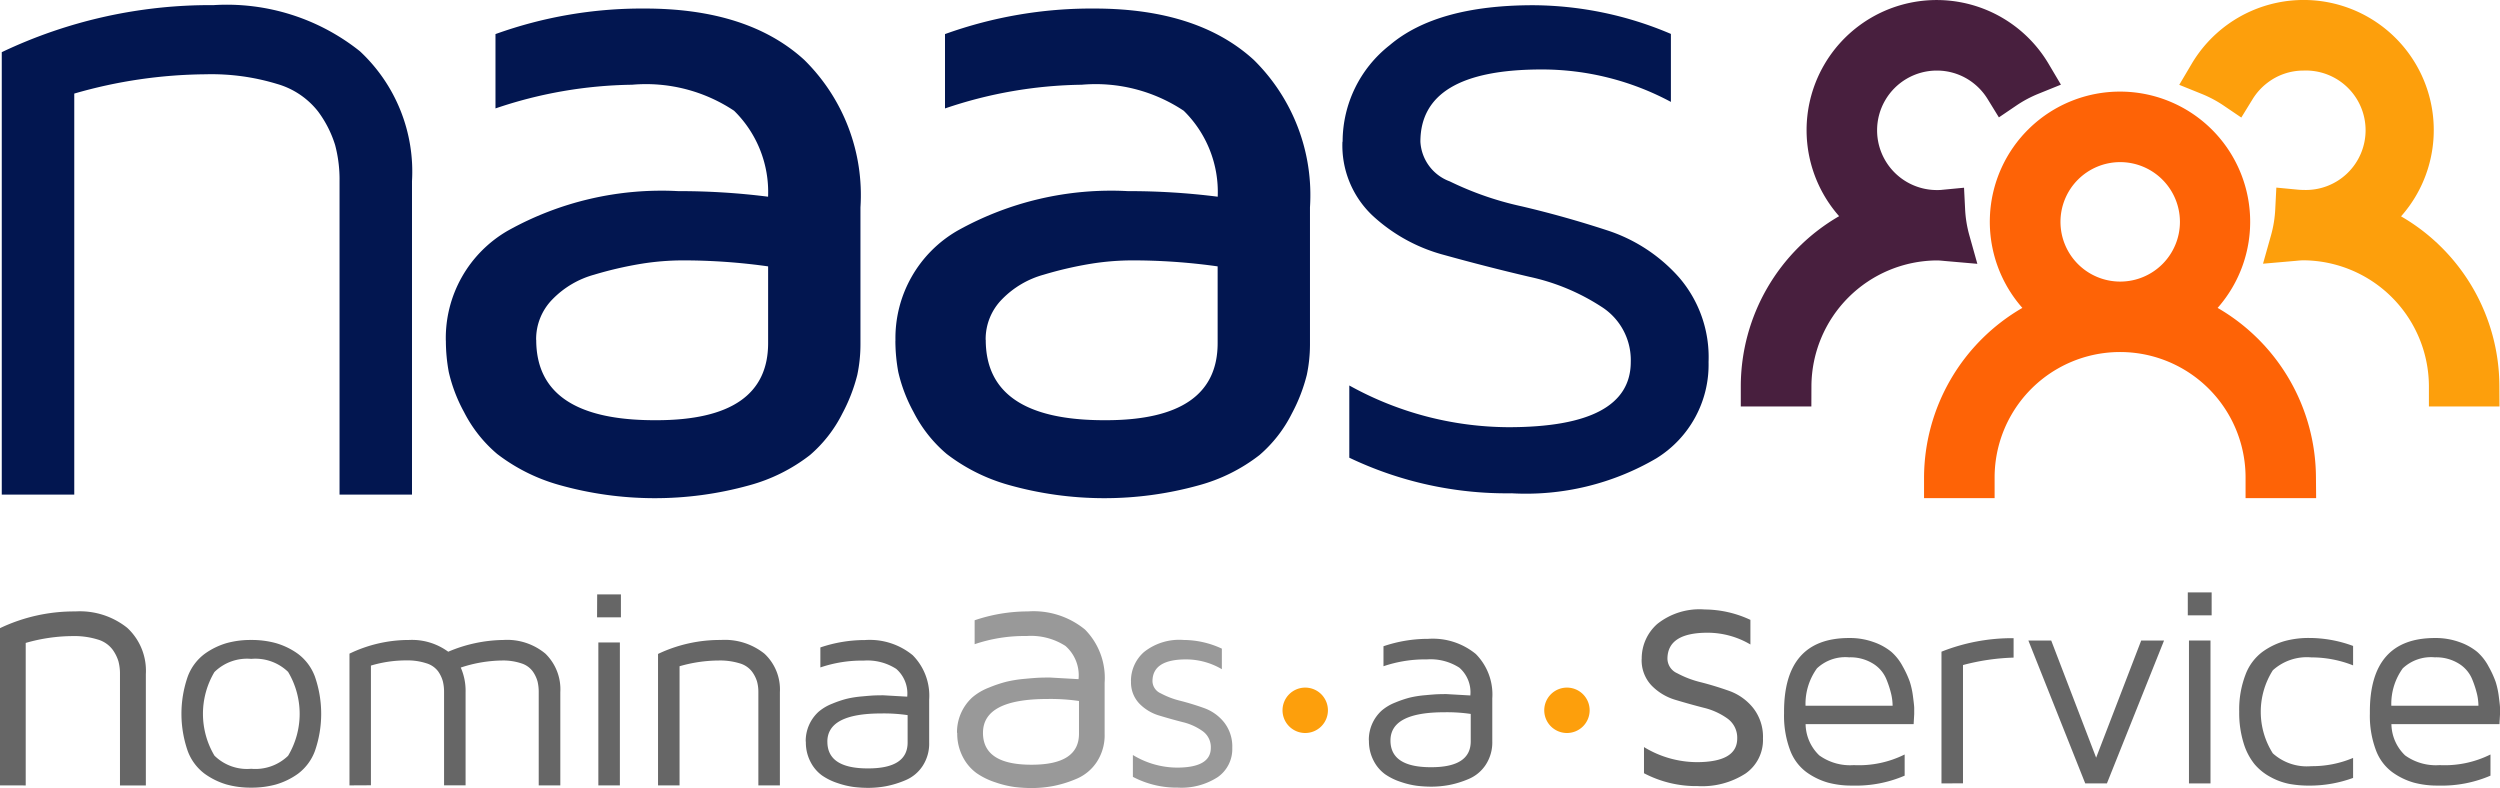 <svg xmlns="http://www.w3.org/2000/svg" xmlns:xlink="http://www.w3.org/1999/xlink" width="106.275" height="33.501" viewBox="0 0 106.275 33.501"><defs><clipPath id="a"><rect width="106.275" height="33.501" fill="none"/></clipPath></defs><g clip-path="url(#a)"><path d="M113.989,16.307a5.27,5.27,0,0,1,2.631-4.675,13.389,13.389,0,0,1,7.256-1.684,29.93,29.93,0,0,1,3.812.237,4.841,4.841,0,0,0-1.445-3.654,6.756,6.756,0,0,0-4.335-1.106A18.729,18.729,0,0,0,116.1,6.432V3.272a18.379,18.379,0,0,1,6.346-1.086q4.389,0,6.779,2.182a8.063,8.063,0,0,1,2.39,6.27v5.827a6.312,6.312,0,0,1-.134,1.293,7.19,7.19,0,0,1-.639,1.649,5.675,5.675,0,0,1-1.37,1.758,7.325,7.325,0,0,1-2.6,1.293,14.981,14.981,0,0,1-8.069-.021,7.762,7.762,0,0,1-2.632-1.317,5.742,5.742,0,0,1-1.409-1.783,6.611,6.611,0,0,1-.648-1.7,7.356,7.356,0,0,1-.123-1.328m3.841-.039q0,3.417,5.042,3.416h.062q4.755,0,4.754-3.279v-3.26a25.835,25.835,0,0,0-3.648-.255,11.213,11.213,0,0,0-1.763.147,15.98,15.98,0,0,0-1.988.462,3.927,3.927,0,0,0-1.763,1.04,2.41,2.41,0,0,0-.7,1.728" transform="translate(-95.037 -1.823)" fill="#021650"/><path d="M228.956,16.307a5.27,5.27,0,0,1,2.631-4.675,13.388,13.388,0,0,1,7.256-1.684,29.93,29.93,0,0,1,3.812.237,4.841,4.841,0,0,0-1.445-3.654,6.757,6.757,0,0,0-4.335-1.106,18.728,18.728,0,0,0-5.813,1.008V3.272a18.379,18.379,0,0,1,6.346-1.086q4.389,0,6.779,2.182a8.062,8.062,0,0,1,2.39,6.27v5.827a6.313,6.313,0,0,1-.134,1.293,7.19,7.19,0,0,1-.639,1.649,5.675,5.675,0,0,1-1.37,1.758,7.325,7.325,0,0,1-2.6,1.293,14.981,14.981,0,0,1-8.069-.021,7.762,7.762,0,0,1-2.632-1.317,5.742,5.742,0,0,1-1.409-1.783,6.611,6.611,0,0,1-.648-1.7,7.356,7.356,0,0,1-.123-1.328m3.841-.039q0,3.417,5.042,3.416h.062q4.755,0,4.754-3.279v-3.26a25.835,25.835,0,0,0-3.648-.255,11.213,11.213,0,0,0-1.763.147,15.981,15.981,0,0,0-1.988.462,3.927,3.927,0,0,0-1.763,1.04,2.41,2.41,0,0,0-.7,1.728" transform="translate(-190.89 -1.823)" fill="#021650"/><path d="M.454,22.114V3.306a20.6,20.6,0,0,1,9-2,9.074,9.074,0,0,1,6.225,1.961,6.993,6.993,0,0,1,2.214,5.523V22.114h-3.08V8.788a5.714,5.714,0,0,0-.187-1.531A4.715,4.715,0,0,0,13.9,5.827a3.4,3.4,0,0,0-1.745-1.171,9.544,9.544,0,0,0-3.032-.41,20.558,20.558,0,0,0-5.587.82V22.114Z" transform="translate(-0.379 -1.088)" fill="#021650"/><path d="M343.292,7.11a5.21,5.21,0,0,1,2-4.1q2-1.7,6.106-1.7a15.089,15.089,0,0,1,5.849,1.22v2.89a11.6,11.6,0,0,0-5.492-1.379q-5.157,0-5.157,3.073a1.908,1.908,0,0,0,1.25,1.685A13.494,13.494,0,0,0,350.9,9.858q1.809.424,3.617,1.015a6.951,6.951,0,0,1,3.07,2,5.188,5.188,0,0,1,1.261,3.6,4.678,4.678,0,0,1-2.221,4.1,10.971,10.971,0,0,1-6.151,1.485,15.526,15.526,0,0,1-6.9-1.513v-3.07a14.059,14.059,0,0,0,6.765,1.773q5.2,0,5.2-2.778a2.682,2.682,0,0,0-1.25-2.344,9.117,9.117,0,0,0-3.059-1.271q-1.809-.424-3.617-.926a7.186,7.186,0,0,1-3.07-1.694,4.1,4.1,0,0,1-1.261-3.122" transform="translate(-286.217 -1.088)" fill="#021650"/><path d="M507.3,37.25a4.658,4.658,0,1,0-5.138,0,7.458,7.458,0,0,0-4.884,6.987h1.242a6.211,6.211,0,1,1,12.421,0h1.242A7.458,7.458,0,0,0,507.3,37.25m-5.985-3.882a3.416,3.416,0,1,1,3.416,3.416,3.42,3.42,0,0,1-3.416-3.416" transform="translate(-414.603 -23.937)" fill="#fe6306"/><path d="M508.666,40.717h-3v-.877a5.334,5.334,0,1,0-10.668,0v.877h-3v-.877a8.362,8.362,0,0,1,4.18-7.21,5.534,5.534,0,1,1,8.3,0,8.362,8.362,0,0,1,4.18,7.21Zm-8.329-14.284a2.539,2.539,0,1,0,2.539,2.539,2.542,2.542,0,0,0-2.539-2.539" transform="translate(-410.207 -19.541)" fill="#fe6306"/><path d="M571.459,13.812a4.653,4.653,0,1,0-6.576-6.245,5.882,5.882,0,0,1,1.1.582,3.438,3.438,0,0,1,.834-.925,3.409,3.409,0,1,1,2.075,6.123c-.11,0-.218-.006-.325-.017a5.869,5.869,0,0,1-.209,1.3c.178-.015.353-.038.534-.038A6.247,6.247,0,0,1,575.1,20.8h1.242a7.458,7.458,0,0,0-4.884-6.987" transform="translate(-470.967 -4.395)" fill="#fd9f0c"/><path d="M570.833,17.279h-3V16.4a5.371,5.371,0,0,0-5.334-5.334c-.094,0-.2.01-.318.022l-1.4.122.343-1.219a4.981,4.981,0,0,0,.177-1.1l.046-.916.913.087c.089.008.168.012.243.012A2.539,2.539,0,1,0,562.5,3a2.509,2.509,0,0,0-1.541.527,2.555,2.555,0,0,0-.621.689l-.48.781-.758-.514a5.021,5.021,0,0,0-.935-.495l-.945-.382.519-.877a5.531,5.531,0,1,1,8.91,6.468,8.363,8.363,0,0,1,4.18,7.21Z" transform="translate(-464.58 0)" fill="#fd9f0c"/><path d="M457.856,14.588c.182,0,.357.023.535.038a5.874,5.874,0,0,1-.209-1.3c-.107.01-.215.016-.325.016a3.416,3.416,0,1,1,2.075-6.123,3.439,3.439,0,0,1,.834.925,5.9,5.9,0,0,1,1.1-.582,4.654,4.654,0,1,0-6.576,6.245A7.459,7.459,0,0,0,450.4,20.8h1.242a6.247,6.247,0,0,1,6.211-6.211" transform="translate(-375.52 -4.395)" fill="#481f3e"/><path d="M448.126,17.279h-3V16.4a8.362,8.362,0,0,1,4.18-7.21,5.53,5.53,0,1,1,8.91-6.468l.519.877-.944.382a5.028,5.028,0,0,0-.935.495l-.758.514-.48-.781A2.553,2.553,0,0,0,455,3.523,2.51,2.51,0,0,0,453.46,3a2.539,2.539,0,0,0,0,5.079c.074,0,.153,0,.243-.012l.913-.087.046.916a5.008,5.008,0,0,0,.178,1.1l.342,1.219-1.4-.122c-.115-.011-.224-.022-.319-.022a5.37,5.37,0,0,0-5.334,5.334Z" transform="translate(-371.125 0)" fill="#481f3e"/><path d="M419.763,157.931a1.955,1.955,0,0,1,.662-1.485,2.884,2.884,0,0,1,2.022-.615,4.636,4.636,0,0,1,1.937.442v1.046a3.587,3.587,0,0,0-1.819-.5q-1.708,0-1.708,1.112a.689.689,0,0,0,.414.61,4.2,4.2,0,0,0,1.013.385q.6.154,1.2.367a2.294,2.294,0,0,1,1.016.724,1.983,1.983,0,0,1,.418,1.3,1.736,1.736,0,0,1-.736,1.484,3.394,3.394,0,0,1-2.037.538,4.782,4.782,0,0,1-2.285-.547V161.68a4.353,4.353,0,0,0,2.24.641q1.723,0,1.723-1.005a1,1,0,0,0-.414-.848,2.892,2.892,0,0,0-1.013-.46q-.6-.154-1.2-.335a2.332,2.332,0,0,1-1.017-.613,1.554,1.554,0,0,1-.418-1.13" transform="translate(-349.974 -129.922)" fill="#666"/><path d="M456.16,166.347v-.089q0-3.132,2.766-3.132a2.981,2.981,0,0,1,1.048.175,2.462,2.462,0,0,1,.747.413,2.183,2.183,0,0,1,.485.621,4.173,4.173,0,0,1,.3.651,3.474,3.474,0,0,1,.138.648q.049.369.049.464v.262l-.024.428h-4.593a1.88,1.88,0,0,0,.582,1.328,2.243,2.243,0,0,0,1.467.413,4.361,4.361,0,0,0,2.162-.452v.9a5.241,5.241,0,0,1-2.212.422h-.037a3.8,3.8,0,0,1-1.017-.128,2.935,2.935,0,0,1-.909-.443,2.049,2.049,0,0,1-.7-.948,4.156,4.156,0,0,1-.252-1.537m.915-.339h3.7a2.3,2.3,0,0,0-.053-.464,4.2,4.2,0,0,0-.21-.657,1.411,1.411,0,0,0-.57-.669,1.831,1.831,0,0,0-1.018-.267,1.758,1.758,0,0,0-1.365.469,2.579,2.579,0,0,0-.486,1.587" transform="translate(-380.32 -136.004)" fill="#666"/><path d="M496.409,169.366v-5.6a8.138,8.138,0,0,1,3.066-.574v.826a9.362,9.362,0,0,0-2.151.316v5.028Z" transform="translate(-413.877 -136.063)" fill="#666"/><path d="M518.625,163.768h.971l1.91,4.981,1.916-4.981h.971l-2.429,6.075h-.921Z" transform="translate(-432.399 -136.54)" fill="#666"/><path d="M559.393,151.469h1.014v.975h-1.014Zm.05,8.12h.915v-6.075h-.915Z" transform="translate(-466.39 -126.286)" fill="#666"/><path d="M572.539,166.257a4.137,4.137,0,0,1,.268-1.575,2.145,2.145,0,0,1,.723-.97,3.063,3.063,0,0,1,.932-.454,3.86,3.86,0,0,1,1.045-.134,5.387,5.387,0,0,1,1.873.339v.826a4.8,4.8,0,0,0-1.774-.339,2.152,2.152,0,0,0-1.638.548,3.294,3.294,0,0,0,0,3.531,2.16,2.16,0,0,0,1.638.545,4.473,4.473,0,0,0,1.774-.351v.85a5.357,5.357,0,0,1-1.873.327,4.6,4.6,0,0,1-.832-.071,2.785,2.785,0,0,1-.791-.286,2.327,2.327,0,0,1-.691-.551,2.627,2.627,0,0,1-.47-.908,4.346,4.346,0,0,1-.184-1.328" transform="translate(-477.35 -136.004)" fill="#666"/><path d="M605.947,166.347v-.089q0-3.132,2.766-3.132a2.982,2.982,0,0,1,1.048.175,2.463,2.463,0,0,1,.747.413,2.181,2.181,0,0,1,.485.621,4.169,4.169,0,0,1,.3.651,3.475,3.475,0,0,1,.138.648q.049.369.049.464v.262l-.024.428h-4.593a1.88,1.88,0,0,0,.582,1.328,2.243,2.243,0,0,0,1.467.413,4.362,4.362,0,0,0,2.162-.452v.9a5.241,5.241,0,0,1-2.212.422h-.037a3.8,3.8,0,0,1-1.017-.128,2.936,2.936,0,0,1-.909-.443,2.049,2.049,0,0,1-.7-.948,4.155,4.155,0,0,1-.252-1.537m.915-.339h3.7a2.311,2.311,0,0,0-.053-.464,4.213,4.213,0,0,0-.211-.657,1.41,1.41,0,0,0-.57-.669,1.831,1.831,0,0,0-1.018-.267,1.758,1.758,0,0,0-1.365.469,2.579,2.579,0,0,0-.486,1.587" transform="translate(-505.204 -136.004)" fill="#666"/><path d="M0,163.733v-6.684a7.319,7.319,0,0,1,3.2-.711,3.225,3.225,0,0,1,2.212.7A2.485,2.485,0,0,1,6.2,159v4.736H5.1V159a2.032,2.032,0,0,0-.066-.544,1.681,1.681,0,0,0-.258-.508,1.208,1.208,0,0,0-.62-.416,3.385,3.385,0,0,0-1.078-.146,7.31,7.31,0,0,0-1.985.291v6.058Z" transform="translate(0 -130.346)" fill="#666"/><path d="M46.658,168.35a4.817,4.817,0,0,1,0-3.156,2.125,2.125,0,0,1,.723-.972,3.075,3.075,0,0,1,.93-.455,3.822,3.822,0,0,1,1.045-.134,3.888,3.888,0,0,1,1.051.134,3.059,3.059,0,0,1,.937.455,2.128,2.128,0,0,1,.723.972,4.817,4.817,0,0,1,0,3.156,2.13,2.13,0,0,1-.723.972,3.071,3.071,0,0,1-.937.455,3.9,3.9,0,0,1-1.051.134,3.835,3.835,0,0,1-1.045-.134,3.087,3.087,0,0,1-.93-.455,2.127,2.127,0,0,1-.723-.972m1.137-3.355a3.479,3.479,0,0,0,0,3.555,1.974,1.974,0,0,0,1.564.559,2,2,0,0,0,1.567-.553,3.481,3.481,0,0,0,0-3.566,2,2,0,0,0-1.567-.553,1.975,1.975,0,0,0-1.564.559" transform="translate(-38.679 -136.428)" fill="#666"/><path d="M89.355,169.816v-5.6a5.807,5.807,0,0,1,2.531-.582,2.607,2.607,0,0,1,1.667.5,6.174,6.174,0,0,1,2.345-.5,2.545,2.545,0,0,1,1.786.582,2.116,2.116,0,0,1,.634,1.641v3.959H97.4v-3.959a1.9,1.9,0,0,0-.049-.455,1.374,1.374,0,0,0-.2-.425.951.951,0,0,0-.487-.348,2.457,2.457,0,0,0-.83-.122,5.789,5.789,0,0,0-1.748.3,2.457,2.457,0,0,1,.205,1.046v3.959h-.915v-3.959a1.839,1.839,0,0,0-.053-.467,1.367,1.367,0,0,0-.2-.419.969.969,0,0,0-.5-.342,2.581,2.581,0,0,0-.851-.122,5.216,5.216,0,0,0-1.505.22v5.088Z" transform="translate(-74.499 -136.429)" fill="#666"/><path d="M152.691,151.977H153.7v.975h-1.014Zm.05,8.12h.915v-6.075h-.915Z" transform="translate(-127.305 -126.71)" fill="#666"/><path d="M168.253,169.816v-5.588a6.121,6.121,0,0,1,2.673-.594,2.7,2.7,0,0,1,1.849.582,2.078,2.078,0,0,1,.658,1.641v3.959h-.915v-3.959a1.693,1.693,0,0,0-.056-.455,1.4,1.4,0,0,0-.216-.425,1.009,1.009,0,0,0-.518-.348,2.835,2.835,0,0,0-.9-.122,6.1,6.1,0,0,0-1.66.244v5.064Z" transform="translate(-140.28 -136.429)" fill="#666"/><path d="M206.011,167.949a1.678,1.678,0,0,1,.544-1.261,2.012,2.012,0,0,1,.581-.345,4.589,4.589,0,0,1,.624-.211,4.46,4.46,0,0,1,.646-.1q.374-.035.532-.041t.374-.006l1.014.058a1.388,1.388,0,0,0-.466-1.18,2.261,2.261,0,0,0-1.379-.353,5.5,5.5,0,0,0-1.847.291v-.85a5.887,5.887,0,0,1,1.9-.315,2.88,2.88,0,0,1,2.025.645,2.444,2.444,0,0,1,.7,1.887v1.825a1.727,1.727,0,0,1-.281,1,1.609,1.609,0,0,1-.722.6,4.083,4.083,0,0,1-.827.256,4.188,4.188,0,0,1-.762.071,5.159,5.159,0,0,1-.6-.036,3.539,3.539,0,0,1-.693-.164,2.566,2.566,0,0,1-.671-.328,1.621,1.621,0,0,1-.486-.573,1.786,1.786,0,0,1-.2-.861m.915,0q0,1.135,1.715,1.135h.018q1.678,0,1.678-1.1v-1.165a6.983,6.983,0,0,0-1.123-.071q-2.289,0-2.289,1.2" transform="translate(-171.76 -136.428)" fill="#666"/><path d="M244.692,161.5a2.008,2.008,0,0,1,.651-1.508,2.417,2.417,0,0,1,.7-.413,5.567,5.567,0,0,1,.747-.252,5.338,5.338,0,0,1,.773-.123q.447-.042.636-.049t.447-.007l1.213.069a1.661,1.661,0,0,0-.557-1.412,2.706,2.706,0,0,0-1.65-.422,6.588,6.588,0,0,0-2.21.348v-1.017a7.051,7.051,0,0,1,2.269-.377,3.445,3.445,0,0,1,2.422.771,2.924,2.924,0,0,1,.835,2.258v2.183a2.068,2.068,0,0,1-.336,1.191,1.925,1.925,0,0,1-.864.715,4.9,4.9,0,0,1-.99.306,5.011,5.011,0,0,1-.912.085,6.172,6.172,0,0,1-.714-.043,4.232,4.232,0,0,1-.829-.2,3.067,3.067,0,0,1-.8-.392,1.941,1.941,0,0,1-.581-.684,2.137,2.137,0,0,1-.24-1.031m1.094,0q0,1.358,2.052,1.358h.022q2.008,0,2.008-1.315v-1.394a8.378,8.378,0,0,0-1.343-.085q-2.738,0-2.738,1.436" transform="translate(-204.01 -130.346)" fill="#999"/><path d="M289.172,165.389a1.634,1.634,0,0,1,.553-1.242,2.411,2.411,0,0,1,1.691-.514,3.876,3.876,0,0,1,1.62.369v.874a3,3,0,0,0-1.521-.417q-1.428,0-1.428.93a.576.576,0,0,0,.346.51,3.536,3.536,0,0,0,.847.322q.5.128,1,.307a1.916,1.916,0,0,1,.85.605,1.66,1.66,0,0,1,.349,1.087,1.452,1.452,0,0,1-.615,1.241,2.838,2.838,0,0,1-1.7.449,4,4,0,0,1-1.91-.458v-.929a3.639,3.639,0,0,0,1.873.536q1.44,0,1.44-.84a.834.834,0,0,0-.346-.709,2.418,2.418,0,0,0-.847-.384q-.5-.128-1-.28a1.95,1.95,0,0,1-.85-.513,1.3,1.3,0,0,1-.349-.945" transform="translate(-241.095 -136.428)" fill="#999"/><path d="M349.995,167.648a1.677,1.677,0,0,1,.544-1.261,2.016,2.016,0,0,1,.581-.345,4.638,4.638,0,0,1,.624-.211,4.463,4.463,0,0,1,.646-.1q.374-.035.532-.041t.374-.006l1.014.058a1.388,1.388,0,0,0-.466-1.18,2.261,2.261,0,0,0-1.379-.353,5.5,5.5,0,0,0-1.847.291v-.85a5.887,5.887,0,0,1,1.9-.315,2.881,2.881,0,0,1,2.025.645,2.444,2.444,0,0,1,.7,1.887v1.825a1.729,1.729,0,0,1-.281,1,1.611,1.611,0,0,1-.722.6,4.083,4.083,0,0,1-.827.256,4.19,4.19,0,0,1-.762.071,5.162,5.162,0,0,1-.6-.036,3.534,3.534,0,0,1-.693-.164,2.569,2.569,0,0,1-.672-.328,1.622,1.622,0,0,1-.486-.573,1.784,1.784,0,0,1-.2-.861m.915,0q0,1.135,1.715,1.135h.019q1.678,0,1.678-1.1v-1.165a7,7,0,0,0-1.123-.071q-2.289,0-2.289,1.2" transform="translate(-291.806 -136.178)" fill="#666"/><path d="M396.781,176.775a.965.965,0,1,1-.965-.965.965.965,0,0,1,.965.965" transform="translate(-329.205 -146.58)" fill="#fd9f0c"/><path d="M329.86,176.775a.965.965,0,1,1-.965-.965.965.965,0,0,1,.965.965" transform="translate(-273.41 -146.58)" fill="#fd9f0c"/></g></svg>